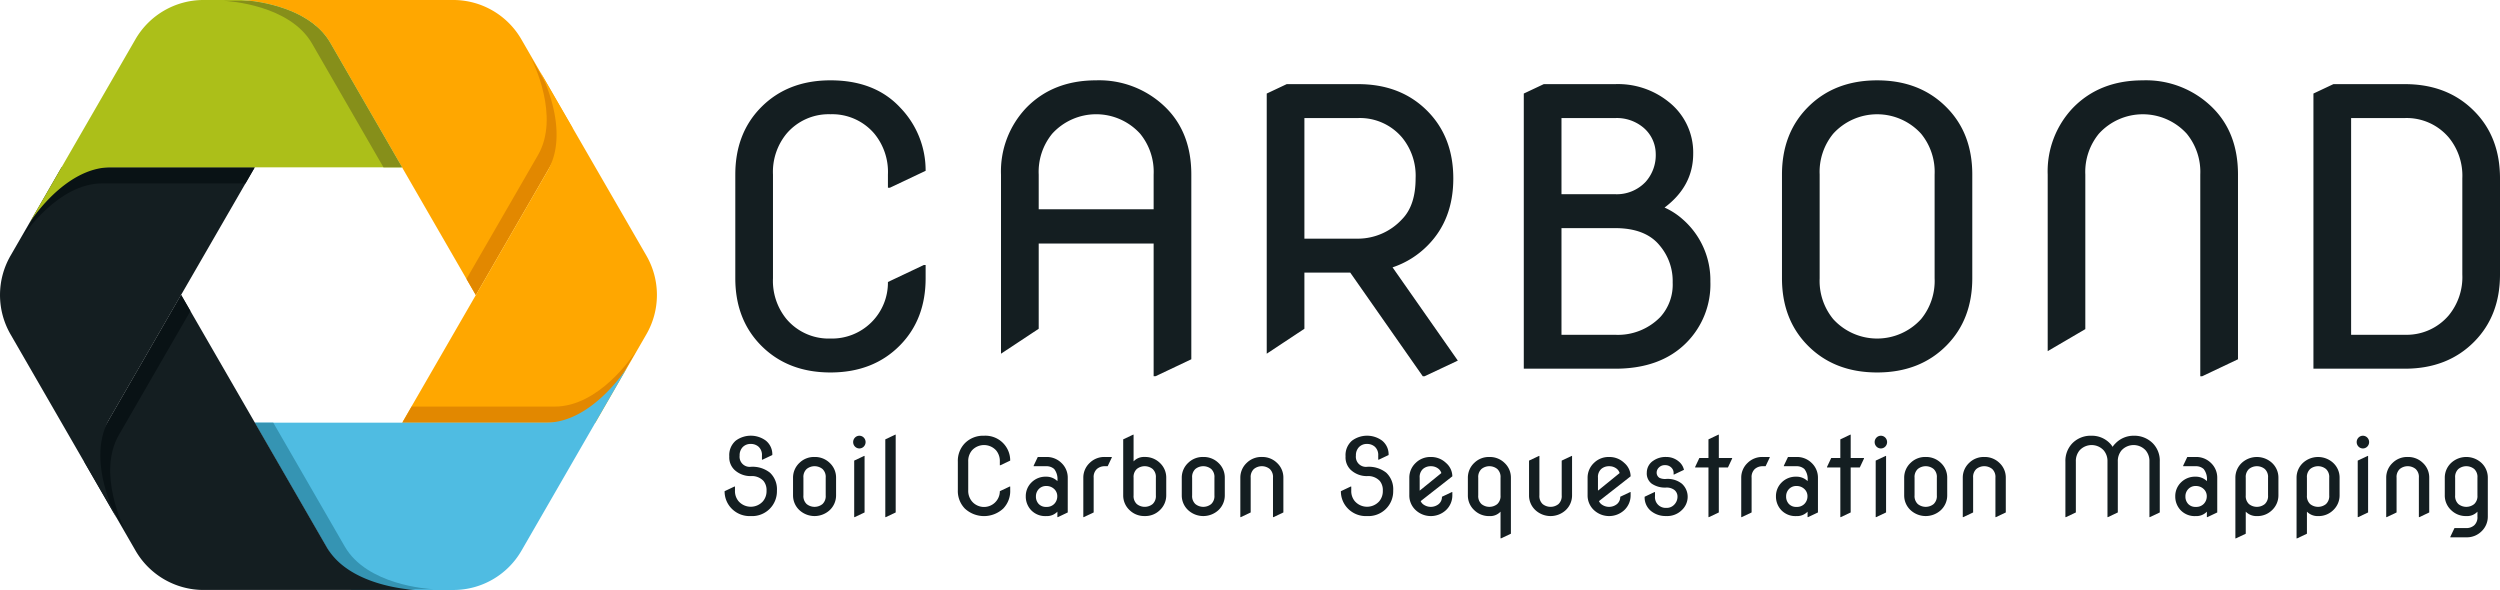 <svg xmlns="http://www.w3.org/2000/svg" xmlns:xlink="http://www.w3.org/1999/xlink" width="521.237" height="123.007" viewBox="0 0 521.237 123.007">
  <defs>
    <clipPath id="clip-path">
      <rect id="Rettangolo_12" data-name="Rettangolo 12" width="521.237" height="123.007" fill="none"/>
    </clipPath>
  </defs>
  <g id="Raggruppa_29" data-name="Raggruppa 29" transform="translate(0 0)">
    <g id="Raggruppa_28" data-name="Raggruppa 28" transform="translate(0 0)" clip-path="url(#clip-path)">
      <path id="Tracciato_140" data-name="Tracciato 140" d="M85.849,26.625,75.212,8.2A16.406,16.406,0,0,0,61.006,0H16.746S30.463.465,35.335,8.9L65.709,61.511Z" transform="translate(33.486 -0.001)" fill="#ffa700"/>
      <path id="Tracciato_141" data-name="Tracciato 141" d="M34.359,53.591l-1.935-3.351L47.329,24.423c4.628-8.015-.96-19.339-1.533-20.464L52.471,15.52l1.935,3.351Z" transform="translate(64.837 7.915)" fill="#e28800"/>
      <path id="Tracciato_142" data-name="Tracciato 142" d="M78.87,43.319,63.464,16.638,56.742,4.99S63.2,17.1,58.325,25.541l-30.371,52.6H68.233L78.87,59.722a16.4,16.4,0,0,0,0-16.4" transform="translate(55.898 9.977)" fill="#ffa700"/>
      <path id="Tracciato_143" data-name="Tracciato 143" d="M27.97,39.318,29.9,35.968H59.715c9.254,0,16.27-10.5,16.954-11.561L70,35.968,68.06,39.318Z" transform="translate(55.93 48.804)" fill="#e28800"/>
      <path id="Tracciato_144" data-name="Tracciato 144" d="M78.447,37.143H17.7l20.14,34.886H59.117a16.409,16.409,0,0,0,14.206-8.2l15.4-26.682,6.725-11.648S88.193,37.143,78.447,37.143" transform="translate(35.402 50.98)" fill="#4fbce2"/>
      <path id="Tracciato_145" data-name="Tracciato 145" d="M17.7,29.378h3.87L36.479,55.2c4.628,8.015,17.227,8.84,18.49,8.9H37.751Z" transform="translate(35.402 58.744)" fill="#3594b3"/>
      <path id="Tracciato_146" data-name="Tracciato 146" d="M56.387,73.107h0L26.016,20.5,5.876,55.385,16.51,73.809a16.4,16.4,0,0,0,14.206,8.2h44.26s-13.717-.465-18.589-8.9" transform="translate(11.75 40.996)" fill="#141e21"/>
      <path id="Tracciato_147" data-name="Tracciato 147" d="M25.954,20.5l1.935,3.351L12.983,49.671c-4.628,8.015.96,19.339,1.533,20.464L7.842,58.574,5.907,55.223Z" transform="translate(11.812 40.996)" fill="#091215"/>
      <path id="Tracciato_148" data-name="Tracciato 148" d="M22.743,64.235h0l30.371-52.6H12.832L2.2,30.051a16.4,16.4,0,0,0,0,16.405L17.6,73.138l6.725,11.648s-6.455-12.113-1.584-20.551" transform="translate(0 23.255)" fill="#141e21"/>
      <path id="Tracciato_149" data-name="Tracciato 149" d="M50.171,11.629,48.237,14.98H18.426c-9.254,0-16.27,10.5-16.954,11.561L8.146,14.98l1.935-3.351Z" transform="translate(2.943 23.253)" fill="#091215"/>
      <path id="Tracciato_150" data-name="Tracciato 150" d="M21.26,0h0Z" transform="translate(42.453 -0.001)" fill="#acbf19"/>
      <path id="Tracciato_151" data-name="Tracciato 151" d="M64.755,8.9C59.88.465,46.166,0,46.166,0H38.373A16.4,16.4,0,0,0,24.166,8.2L8.76,34.886,2.035,46.531S9.294,34.886,19.04,34.886H79.753Z" transform="translate(4.069 -0.001)" fill="#acbf19"/>
      <path id="Tracciato_152" data-name="Tracciato 152" d="M37.785,8.793C34.027,2.287,25.019.523,21.089.055H15.522c1.26.063,13.858.888,18.487,8.9L48.914,34.776h3.87Z" transform="translate(31.039 0.109)" fill="#868f1a"/>
      <path id="Tracciato_153" data-name="Tracciato 153" d="M90.792,44.091v2.751q0,8.526-5.306,13.948-5.579,5.7-14.536,5.7t-14.539-5.7q-5.3-5.422-5.3-13.948V25.233q0-8.527,5.3-13.951,5.579-5.7,14.539-5.7,9.269,0,14.557,5.7a18.8,18.8,0,0,1,5.285,13.165L83.326,27.98h-.393V25.233A12.559,12.559,0,0,0,80.1,16.7a11.523,11.523,0,0,0-9.155-4.047A11.519,11.519,0,0,0,61.795,16.7a12.544,12.544,0,0,0-2.829,8.528V46.842a12.549,12.549,0,0,0,2.829,8.528,11.519,11.519,0,0,0,9.155,4.047A11.668,11.668,0,0,0,82.933,47.628L90.4,44.091Z" transform="translate(102.196 11.167)" fill="#141e21"/>
      <path id="Tracciato_154" data-name="Tracciato 154" d="M69.576,62.578V25.233a19.212,19.212,0,0,1,5.3-13.951q5.579-5.7,14.539-5.7a19.766,19.766,0,0,1,14.536,5.7q5.309,5.269,5.306,13.951V63.739L101.8,67.273h-.4V39.613H77.438V57.377Zm7.862-30.116H101.4V25.233A12.542,12.542,0,0,0,98.577,16.7a12.386,12.386,0,0,0-18.316,0,12.541,12.541,0,0,0-2.823,8.528Z" transform="translate(139.127 11.167)" fill="#141e21"/>
      <path id="Tracciato_155" data-name="Tracciato 155" d="M88.046,62.052V7.813L92.21,5.848H107.1q8.963,0,14.539,5.7,5.3,5.422,5.306,13.948,0,8.571-5.312,13.954a18.5,18.5,0,0,1-7.352,4.6l13.606,19.441L120.97,66.75h-.393L105.453,45.137H95.9V56.851ZM95.9,38.067h11.2a12.547,12.547,0,0,0,9.155-4.047q2.83-2.871,2.832-8.528a12.537,12.537,0,0,0-2.832-8.525,11.51,11.51,0,0,0-9.155-4.047H95.9Z" transform="translate(176.061 11.693)" fill="#141e21"/>
      <path id="Tracciato_156" data-name="Tracciato 156" d="M105.913,65.178V7.81l4.164-1.962h14.89a16.8,16.8,0,0,1,11.042,3.615,13.4,13.4,0,0,1,5.225,10.883q0,6.758-5.972,11.237a14.63,14.63,0,0,1,3.813,2.475,16.841,16.841,0,0,1,5.741,12.967,17.226,17.226,0,0,1-5.033,12.77q-5.381,5.386-14.815,5.384ZM113.772,28.8h11.195A8.276,8.276,0,0,0,131.3,26.24a8.364,8.364,0,0,0,2.121-5.933,7.229,7.229,0,0,0-2.556-5.384,8.6,8.6,0,0,0-5.894-2H113.772Zm0,29.31h11.195a12.317,12.317,0,0,0,9.434-3.732,10.03,10.03,0,0,0,2.553-7.151,11.436,11.436,0,0,0-2.712-7.742q-2.947-3.613-9.275-3.615H113.772Z" transform="translate(211.789 11.693)" fill="#141e21"/>
      <path id="Tracciato_157" data-name="Tracciato 157" d="M123.859,46.842V25.233q0-8.527,5.3-13.948,5.584-5.7,14.539-5.7t14.539,5.7q5.3,5.381,5.3,13.948V46.842q0,8.526-5.3,13.948-5.579,5.7-14.539,5.7t-14.539-5.7q-5.3-5.422-5.3-13.948m7.856,0a12.549,12.549,0,0,0,2.829,8.528,12.383,12.383,0,0,0,18.313,0,12.547,12.547,0,0,0,2.826-8.528V25.233a12.542,12.542,0,0,0-2.826-8.528,12.383,12.383,0,0,0-18.313,0,12.544,12.544,0,0,0-2.829,8.528Z" transform="translate(247.674 11.167)" fill="#141e21"/>
      <path id="Tracciato_158" data-name="Tracciato 158" d="M142.328,62.044V25.233a19.187,19.187,0,0,1,5.3-13.948q5.579-5.7,14.536-5.7a19.683,19.683,0,0,1,14.539,5.7q5.3,5.264,5.3,13.948V63.739l-7.463,3.537h-.4V25.233a12.547,12.547,0,0,0-2.826-8.528,12.379,12.379,0,0,0-18.31,0,12.55,12.55,0,0,0-2.832,8.528V57.452Z" transform="translate(284.606 11.167)" fill="#141e21"/>
      <path id="Tracciato_159" data-name="Tracciato 159" d="M160.8,65.178V7.81l4.164-1.962h14.89q8.963,0,14.539,5.7,5.3,5.381,5.306,13.948V45.533q0,8.527-5.306,13.945-5.579,5.7-14.539,5.7Zm7.856-7.073h11.2a11.519,11.519,0,0,0,9.155-4.047,12.543,12.543,0,0,0,2.832-8.525V25.493a12.537,12.537,0,0,0-2.832-8.525,11.51,11.51,0,0,0-9.155-4.047h-11.2Z" transform="translate(321.539 11.693)" fill="#141e21"/>
      <path id="Tracciato_160" data-name="Tracciato 160" d="M61.272,41.721a5.163,5.163,0,0,1-5.447,5.315,5.228,5.228,0,0,1-4-1.566,5.1,5.1,0,0,1-1.461-3.621l2.055-.972h.108v.888a3.256,3.256,0,0,0,.78,2.214,3.4,3.4,0,0,0,5.033,0,3.275,3.275,0,0,0,.768-2.238,3.017,3.017,0,0,0-.627-2.019,3.289,3.289,0,0,0-2.658-1.017,4.915,4.915,0,0,1-3.4-1.3,3.6,3.6,0,0,1-1.083-2.823,3.967,3.967,0,0,1,1.344-3.264,5.28,5.28,0,0,1,6.287,0,3.652,3.652,0,0,1,1.341,2.994l-2.055.972h-.108v-.864a2.3,2.3,0,0,0-.7-1.836A2.392,2.392,0,0,0,55.824,32a2.234,2.234,0,0,0-1.686.66,2.431,2.431,0,0,0-.639,1.77,2.1,2.1,0,0,0,2.325,2.337,5.826,5.826,0,0,1,4,1.23,4.724,4.724,0,0,1,1.449,3.729" transform="translate(100.712 60.56)" fill="#141e21"/>
      <path id="Tracciato_161" data-name="Tracciato 161" d="M55.121,39.76V36.085a4.215,4.215,0,0,1,1.344-3.1,4.319,4.319,0,0,1,3.141-1.221,4.377,4.377,0,0,1,3.147,1.221,4.164,4.164,0,0,1,1.341,3.1V39.76a4.212,4.212,0,0,1-1.341,3.1,4.658,4.658,0,0,1-6.287,0,4.167,4.167,0,0,1-1.344-3.1m2.163,0a2.261,2.261,0,0,0,.678,1.821,2.632,2.632,0,0,0,3.294,0,2.26,2.26,0,0,0,.675-1.821V36.085a2.253,2.253,0,0,0-.675-1.818,2.632,2.632,0,0,0-3.294,0,2.254,2.254,0,0,0-.678,1.818Z" transform="translate(110.223 63.514)" fill="#141e21"/>
      <path id="Tracciato_162" data-name="Tracciato 162" d="M59.678,32.546a1.344,1.344,0,0,1,0-1.869,1.275,1.275,0,0,1,1.836,0,1.344,1.344,0,0,1,0,1.869,1.275,1.275,0,0,1-1.836,0m-.162,14.707V35.473l2.055-.972h.108v11.78l-2.055.972Z" transform="translate(118.579 60.562)" fill="#141e21"/>
      <path id="Tracciato_163" data-name="Tracciato 163" d="M61.534,47.4V31.189l2.055-.975H63.7V46.427l-2.055.972Z" transform="translate(123.047 60.416)" fill="#141e21"/>
      <path id="Tracciato_164" data-name="Tracciato 164" d="M77.493,40.876v.756a5.257,5.257,0,0,1-1.458,3.837,5.88,5.88,0,0,1-8,0,5.247,5.247,0,0,1-1.461-3.837V35.689a5.247,5.247,0,0,1,1.461-3.837,5.343,5.343,0,0,1,4-1.566,5.164,5.164,0,0,1,5.456,5.186l-2.055.972H75.33v-.756a3.463,3.463,0,0,0-.777-2.346,3.406,3.406,0,0,0-5.036,0,3.448,3.448,0,0,0-.777,2.346v5.942a3.448,3.448,0,0,0,.777,2.346,3.3,3.3,0,0,0,5.813-2.13l2.055-.972Z" transform="translate(133.131 60.562)" fill="#141e21"/>
      <path id="Tracciato_165" data-name="Tracciato 165" d="M80.05,43.328,78,44.3h-.108V43.163a3.017,3.017,0,0,1-2.322.921,4.059,4.059,0,0,1-3.144-1.221A4.121,4.121,0,0,1,71.3,39.977a3.979,3.979,0,0,1,1.221-2.937,4.143,4.143,0,0,1,3.048-1.17,3.3,3.3,0,0,1,2.322.921,3.451,3.451,0,0,0-.666-2.52,2.4,2.4,0,0,0-1.656-.585H72.941v-.108l.864-1.815h1.761a4.33,4.33,0,0,1,3.147,1.221,4.2,4.2,0,0,1,1.338,3.1Zm-6.635-3.351A2.223,2.223,0,0,0,74,41.564a2.048,2.048,0,0,0,1.581.606,2.158,2.158,0,0,0,1.644-.615A2.231,2.231,0,0,0,77.866,40,2.03,2.03,0,0,0,77.2,38.42a2.328,2.328,0,0,0-1.611-.606,2.065,2.065,0,0,0-1.578.639,2.165,2.165,0,0,0-.594,1.524" transform="translate(142.569 63.516)" fill="#141e21"/>
      <path id="Tracciato_166" data-name="Tracciato 166" d="M75.3,44.3V36.088a4.207,4.207,0,0,1,1.341-3.1,4.321,4.321,0,0,1,3.144-1.224h1.458v.108l-.864,1.818H79.78a2.438,2.438,0,0,0-1.647.579,2.266,2.266,0,0,0-.675,1.821V43.33L75.4,44.3Z" transform="translate(150.565 63.514)" fill="#141e21"/>
      <path id="Tracciato_167" data-name="Tracciato 167" d="M78.07,42.858V31.186l2.055-.972h.108v5.567a2.955,2.955,0,0,1,2.322-.921A4.375,4.375,0,0,1,85.7,36.081a4.167,4.167,0,0,1,1.344,3.1v3.675a4.215,4.215,0,0,1-1.344,3.1,4.314,4.314,0,0,1-3.144,1.221,4.358,4.358,0,0,1-3.144-1.221,4.164,4.164,0,0,1-1.341-3.1m2.163,0a2.26,2.26,0,0,0,.675,1.821,2.632,2.632,0,0,0,3.294,0,2.261,2.261,0,0,0,.678-1.821V39.183a2.254,2.254,0,0,0-.678-1.818,2.632,2.632,0,0,0-3.294,0,2.253,2.253,0,0,0-.675,1.818Z" transform="translate(156.112 60.416)" fill="#141e21"/>
      <path id="Tracciato_168" data-name="Tracciato 168" d="M82.14,39.76V36.085a4.215,4.215,0,0,1,1.344-3.1,4.319,4.319,0,0,1,3.141-1.221,4.377,4.377,0,0,1,3.147,1.221,4.164,4.164,0,0,1,1.341,3.1V39.76a4.211,4.211,0,0,1-1.341,3.1,4.658,4.658,0,0,1-6.287,0,4.167,4.167,0,0,1-1.344-3.1m2.163,0a2.261,2.261,0,0,0,.678,1.821,2.632,2.632,0,0,0,3.294,0,2.26,2.26,0,0,0,.675-1.821V36.085a2.253,2.253,0,0,0-.675-1.818,2.632,2.632,0,0,0-3.294,0,2.254,2.254,0,0,0-.678,1.818Z" transform="translate(164.251 63.514)" fill="#141e21"/>
      <path id="Tracciato_169" data-name="Tracciato 169" d="M86.211,44.3V36.088a4.207,4.207,0,0,1,1.341-3.1A4.321,4.321,0,0,1,90.7,31.763a4.367,4.367,0,0,1,3.147,1.224,4.156,4.156,0,0,1,1.338,3.1V43.33l-2.052.972H93.02V36.088a2.265,2.265,0,0,0-.675-1.821,2.636,2.636,0,0,0-3.3,0,2.266,2.266,0,0,0-.675,1.821V43.33l-2.055.972Z" transform="translate(172.392 63.514)" fill="#141e21"/>
      <path id="Tracciato_170" data-name="Tracciato 170" d="M104.107,41.721a5.163,5.163,0,0,1-5.447,5.315,5.228,5.228,0,0,1-4-1.566A5.1,5.1,0,0,1,93.2,41.85l2.055-.972h.108v.888a3.256,3.256,0,0,0,.78,2.214,3.4,3.4,0,0,0,5.033,0,3.275,3.275,0,0,0,.768-2.238,3.017,3.017,0,0,0-.627-2.019,3.289,3.289,0,0,0-2.658-1.017,4.914,4.914,0,0,1-3.4-1.3,3.6,3.6,0,0,1-1.083-2.823,3.967,3.967,0,0,1,1.344-3.264,5.28,5.28,0,0,1,6.287,0,3.652,3.652,0,0,1,1.341,2.994l-2.055.972h-.108v-.864a2.3,2.3,0,0,0-.7-1.836A2.392,2.392,0,0,0,98.659,32a2.234,2.234,0,0,0-1.686.66,2.431,2.431,0,0,0-.639,1.77,2.1,2.1,0,0,0,2.325,2.337,5.826,5.826,0,0,1,4,1.23,4.723,4.723,0,0,1,1.449,3.729" transform="translate(186.367 60.56)" fill="#141e21"/>
      <path id="Tracciato_171" data-name="Tracciato 171" d="M106.928,39.082v.678a4.207,4.207,0,0,1-1.341,3.1,4.649,4.649,0,0,1-6.287,0,4.162,4.162,0,0,1-1.344-3.1V36.088a4.216,4.216,0,0,1,1.344-3.1,4.319,4.319,0,0,1,3.141-1.221,4.452,4.452,0,0,1,3.147,1.221,3.753,3.753,0,0,1,1.341,2.784v.024l-6.6,5.168a1.711,1.711,0,0,0,.456.618,2.634,2.634,0,0,0,3.3,0,1.91,1.91,0,0,0,.675-1.524l2.052-.972Zm-6.809-.3,4.517-3.666a1.841,1.841,0,0,0-.54-.843,2.463,2.463,0,0,0-1.656-.582,2.43,2.43,0,0,0-1.644.579,2.257,2.257,0,0,0-.678,1.821Z" transform="translate(195.878 63.514)" fill="#141e21"/>
      <path id="Tracciato_172" data-name="Tracciato 172" d="M111,36.086V47.758l-2.055.972h-.108V43.163a2.941,2.941,0,0,1-2.322.921,4.375,4.375,0,0,1-3.144-1.221,4.167,4.167,0,0,1-1.344-3.1V36.086a4.215,4.215,0,0,1,1.344-3.1,4.314,4.314,0,0,1,3.144-1.221,4.358,4.358,0,0,1,3.144,1.221,4.164,4.164,0,0,1,1.341,3.1m-2.163,0a2.249,2.249,0,0,0-.675-1.818,2.621,2.621,0,0,0-3.294,0,2.25,2.25,0,0,0-.678,1.818v3.675a2.265,2.265,0,0,0,.678,1.821,2.642,2.642,0,0,0,3.294,0,2.264,2.264,0,0,0,.675-1.821Z" transform="translate(204.016 63.516)" fill="#141e21"/>
      <path id="Tracciato_173" data-name="Tracciato 173" d="M115.247,31.692V39.9a4.2,4.2,0,0,1-1.338,3.1,4.653,4.653,0,0,1-6.29,0,4.159,4.159,0,0,1-1.341-3.1V32.664l2.052-.972h.108V39.9a2.277,2.277,0,0,0,.678,1.824,2.647,2.647,0,0,0,3.3,0,2.275,2.275,0,0,0,.672-1.824V32.664l2.055-.972Z" transform="translate(212.519 63.372)" fill="#141e21"/>
      <path id="Tracciato_174" data-name="Tracciato 174" d="M119.32,39.082v.678a4.207,4.207,0,0,1-1.341,3.1,4.649,4.649,0,0,1-6.287,0,4.162,4.162,0,0,1-1.344-3.1V36.088a4.216,4.216,0,0,1,1.344-3.1,4.319,4.319,0,0,1,3.141-1.221,4.452,4.452,0,0,1,3.147,1.221,3.753,3.753,0,0,1,1.341,2.784v.024l-6.6,5.168a1.712,1.712,0,0,0,.456.618,2.634,2.634,0,0,0,3.3,0,1.91,1.91,0,0,0,.675-1.524l2.052-.972Zm-6.809-.3,4.517-3.666a1.841,1.841,0,0,0-.54-.843,2.463,2.463,0,0,0-1.656-.582,2.43,2.43,0,0,0-1.644.579,2.257,2.257,0,0,0-.678,1.821Z" transform="translate(220.657 63.514)" fill="#141e21"/>
      <path id="Tracciato_175" data-name="Tracciato 175" d="M114.312,40.054l2.055-.972h.108v.864a2.225,2.225,0,0,0,2.322,2.43,2.157,2.157,0,0,0,1.716-.7,2.359,2.359,0,0,0,.651-1.6,1.76,1.76,0,0,0-.693-1.467,2.672,2.672,0,0,0-1.686-.468,4.9,4.9,0,0,1-3.036-.843,2.661,2.661,0,0,1-.984-2.28,2.962,2.962,0,0,1,1.371-2.487,4.471,4.471,0,0,1,2.661-.768,3.972,3.972,0,0,1,2.646.954,3.112,3.112,0,0,1,1.071,1.728l-2.052.972h-.108V35.1a1.474,1.474,0,0,0-.327-.963,1.763,1.763,0,0,0-1.479-.669,1.675,1.675,0,0,0-1.248.483,1.463,1.463,0,0,0-.48,1.062,1.271,1.271,0,0,0,.582,1.1,2.718,2.718,0,0,0,1.383.231,4.738,4.738,0,0,1,3.3,1,3.664,3.664,0,0,1,1.2,2.841,3.813,3.813,0,0,1-1.245,2.679,4.314,4.314,0,0,1-3.24,1.212,4.814,4.814,0,0,1-3.147-1.038,3.646,3.646,0,0,1-1.338-2.994" transform="translate(228.584 63.514)" fill="#141e21"/>
      <path id="Tracciato_176" data-name="Tracciato 176" d="M120.6,47.4V37.047h-2.778v-.108l.876-1.86h1.9V31.189l2.055-.975h.108V35.08h2.775v.108l-.876,1.86h-1.9v9.38l-2.055.972Z" transform="translate(235.606 60.416)" fill="#141e21"/>
      <path id="Tracciato_177" data-name="Tracciato 177" d="M121.027,44.3V36.088a4.207,4.207,0,0,1,1.341-3.1,4.321,4.321,0,0,1,3.144-1.224h1.458v.108l-.864,1.818h-.594a2.438,2.438,0,0,0-1.647.579,2.265,2.265,0,0,0-.675,1.821V43.33l-2.055.972Z" transform="translate(242.011 63.514)" fill="#141e21"/>
      <path id="Tracciato_178" data-name="Tracciato 178" d="M132.194,43.328l-2.055.972h-.108V43.163a3.017,3.017,0,0,1-2.322.921,4.059,4.059,0,0,1-3.144-1.221,4.121,4.121,0,0,1-1.125-2.886,3.979,3.979,0,0,1,1.221-2.937,4.143,4.143,0,0,1,3.048-1.17,3.294,3.294,0,0,1,2.322.921,3.451,3.451,0,0,0-.666-2.52,2.4,2.4,0,0,0-1.656-.585h-2.625v-.108l.864-1.815h1.761a4.33,4.33,0,0,1,3.147,1.221,4.2,4.2,0,0,1,1.338,3.1Zm-6.635-3.351a2.223,2.223,0,0,0,.582,1.587,2.048,2.048,0,0,0,1.581.606,2.158,2.158,0,0,0,1.644-.615A2.231,2.231,0,0,0,130.01,40a2.03,2.03,0,0,0-.669-1.581,2.328,2.328,0,0,0-1.611-.606,2.065,2.065,0,0,0-1.578.639,2.165,2.165,0,0,0-.594,1.524" transform="translate(246.839 63.516)" fill="#141e21"/>
      <path id="Tracciato_179" data-name="Tracciato 179" d="M129.767,47.4V37.047h-2.778v-.108l.876-1.86h1.9V31.189l2.055-.975h.108V35.08H134.7v.108l-.876,1.86h-1.9v9.38l-2.055.972Z" transform="translate(253.933 60.416)" fill="#141e21"/>
      <path id="Tracciato_180" data-name="Tracciato 180" d="M130.679,32.546a1.344,1.344,0,0,1,0-1.869,1.275,1.275,0,0,1,1.836,0,1.344,1.344,0,0,1,0,1.869,1.275,1.275,0,0,1-1.836,0m-.162,14.707V35.473l2.055-.972h.108v11.78l-2.055.972Z" transform="translate(260.556 60.562)" fill="#141e21"/>
      <path id="Tracciato_181" data-name="Tracciato 181" d="M132.353,39.76V36.085a4.215,4.215,0,0,1,1.344-3.1,4.319,4.319,0,0,1,3.141-1.221,4.377,4.377,0,0,1,3.147,1.221,4.164,4.164,0,0,1,1.341,3.1V39.76a4.211,4.211,0,0,1-1.341,3.1,4.658,4.658,0,0,1-6.287,0,4.167,4.167,0,0,1-1.344-3.1m2.163,0a2.261,2.261,0,0,0,.678,1.821,2.632,2.632,0,0,0,3.294,0,2.26,2.26,0,0,0,.675-1.821V36.085a2.253,2.253,0,0,0-.675-1.818,2.632,2.632,0,0,0-3.294,0,2.254,2.254,0,0,0-.678,1.818Z" transform="translate(264.659 63.514)" fill="#141e21"/>
      <path id="Tracciato_182" data-name="Tracciato 182" d="M136.425,44.3V36.088a4.207,4.207,0,0,1,1.341-3.1,4.321,4.321,0,0,1,3.144-1.224,4.367,4.367,0,0,1,3.147,1.224,4.156,4.156,0,0,1,1.338,3.1V43.33l-2.052.972h-.108V36.088a2.266,2.266,0,0,0-.675-1.821,2.636,2.636,0,0,0-3.3,0,2.265,2.265,0,0,0-.675,1.821V43.33l-2.055.972Z" transform="translate(272.802 63.514)" fill="#141e21"/>
      <path id="Tracciato_183" data-name="Tracciato 183" d="M143.559,47.253V35.689a5.279,5.279,0,0,1,1.455-3.837,5.348,5.348,0,0,1,4-1.566,5.19,5.19,0,0,1,3.8,1.566,3.347,3.347,0,0,1,.582.756,4.146,4.146,0,0,1,.6-.723,5.238,5.238,0,0,1,3.777-1.6,5.435,5.435,0,0,1,4,1.566,5.157,5.157,0,0,1,1.461,3.837V46.281l-2.055.972h-.1V35.689a3.44,3.44,0,0,0-.78-2.346,3.409,3.409,0,0,0-5.039,0,3.467,3.467,0,0,0-.774,2.346V46.281l-2.055.972h-.1V35.689a3.456,3.456,0,0,0-.783-2.346,3.406,3.406,0,0,0-5.036,0,3.467,3.467,0,0,0-.774,2.346V46.281l-2.055.972Z" transform="translate(287.067 60.562)" fill="#141e21"/>
      <path id="Tracciato_184" data-name="Tracciato 184" d="M159.948,43.328l-2.055.972h-.108V43.163a3.017,3.017,0,0,1-2.322.921,4.059,4.059,0,0,1-3.144-1.221,4.121,4.121,0,0,1-1.125-2.886,3.979,3.979,0,0,1,1.221-2.937,4.143,4.143,0,0,1,3.048-1.17,3.294,3.294,0,0,1,2.322.921,3.451,3.451,0,0,0-.666-2.52,2.4,2.4,0,0,0-1.656-.585h-2.625v-.108l.864-1.815h1.761a4.331,4.331,0,0,1,3.147,1.221,4.2,4.2,0,0,1,1.338,3.1Zm-6.635-3.351a2.222,2.222,0,0,0,.582,1.587,2.048,2.048,0,0,0,1.581.606,2.158,2.158,0,0,0,1.644-.615A2.231,2.231,0,0,0,157.764,40a2.03,2.03,0,0,0-.669-1.581,2.328,2.328,0,0,0-1.611-.606,2.065,2.065,0,0,0-1.578.639,2.165,2.165,0,0,0-.594,1.524" transform="translate(302.337 63.516)" fill="#141e21"/>
      <path id="Tracciato_185" data-name="Tracciato 185" d="M164.346,36.086v3.675a4.215,4.215,0,0,1-1.344,3.1,4.319,4.319,0,0,1-3.141,1.221,3.093,3.093,0,0,1-2.325-.921v4.6l-2.052.972h-.111V36.086a4.212,4.212,0,0,1,1.341-3.1,4.658,4.658,0,0,1,6.287,0,4.167,4.167,0,0,1,1.344,3.1m-2.163,0a2.25,2.25,0,0,0-.678-1.818,2.621,2.621,0,0,0-3.294,0,2.249,2.249,0,0,0-.675,1.818v3.675a2.264,2.264,0,0,0,.675,1.821,2.642,2.642,0,0,0,3.294,0,2.265,2.265,0,0,0,.678-1.821Z" transform="translate(310.693 63.516)" fill="#141e21"/>
      <path id="Tracciato_186" data-name="Tracciato 186" d="M168.6,36.086v3.675a4.215,4.215,0,0,1-1.344,3.1,4.319,4.319,0,0,1-3.141,1.221,3.093,3.093,0,0,1-2.325-.921v4.6l-2.052.972h-.111V36.086a4.212,4.212,0,0,1,1.341-3.1,4.658,4.658,0,0,1,6.287,0,4.167,4.167,0,0,1,1.344,3.1m-2.163,0a2.25,2.25,0,0,0-.678-1.818,2.621,2.621,0,0,0-3.294,0,2.249,2.249,0,0,0-.675,1.818v3.675a2.264,2.264,0,0,0,.675,1.821,2.642,2.642,0,0,0,3.294,0,2.265,2.265,0,0,0,.678-1.821Z" transform="translate(319.194 63.516)" fill="#141e21"/>
      <path id="Tracciato_187" data-name="Tracciato 187" d="M164.183,32.546a1.344,1.344,0,0,1,0-1.869,1.275,1.275,0,0,1,1.836,0,1.344,1.344,0,0,1,0,1.869,1.275,1.275,0,0,1-1.836,0m-.162,14.707V35.473l2.055-.972h.108v11.78l-2.055.972Z" transform="translate(327.552 60.562)" fill="#141e21"/>
      <path id="Tracciato_188" data-name="Tracciato 188" d="M165.857,44.3V36.088a4.207,4.207,0,0,1,1.341-3.1,4.321,4.321,0,0,1,3.144-1.224,4.367,4.367,0,0,1,3.147,1.224,4.156,4.156,0,0,1,1.338,3.1V43.33l-2.052.972h-.108V36.088a2.265,2.265,0,0,0-.675-1.821,2.636,2.636,0,0,0-3.3,0,2.265,2.265,0,0,0-.675,1.821V43.33l-2.055.972Z" transform="translate(331.656 63.514)" fill="#141e21"/>
      <path id="Tracciato_189" data-name="Tracciato 189" d="M169.928,39.76V36.085a4.215,4.215,0,0,1,1.344-3.1,4.658,4.658,0,0,1,6.287,0,4.193,4.193,0,0,1,1.341,3.1v8.108a4.212,4.212,0,0,1-1.341,3.1,4.328,4.328,0,0,1-3.147,1.221h-3.327v-.108l.864-1.818h2.463a2.453,2.453,0,0,0,1.65-.576,2.264,2.264,0,0,0,.675-1.821V43.165a2.946,2.946,0,0,1-2.325.918,4.355,4.355,0,0,1-3.141-1.221,4.167,4.167,0,0,1-1.344-3.1m2.163,0a2.261,2.261,0,0,0,.678,1.821,2.632,2.632,0,0,0,3.294,0,2.26,2.26,0,0,0,.675-1.821V36.085a2.253,2.253,0,0,0-.675-1.818,2.632,2.632,0,0,0-3.294,0,2.254,2.254,0,0,0-.678,1.818Z" transform="translate(339.796 63.514)" fill="#141e21"/>
    </g>
  </g>
</svg>
